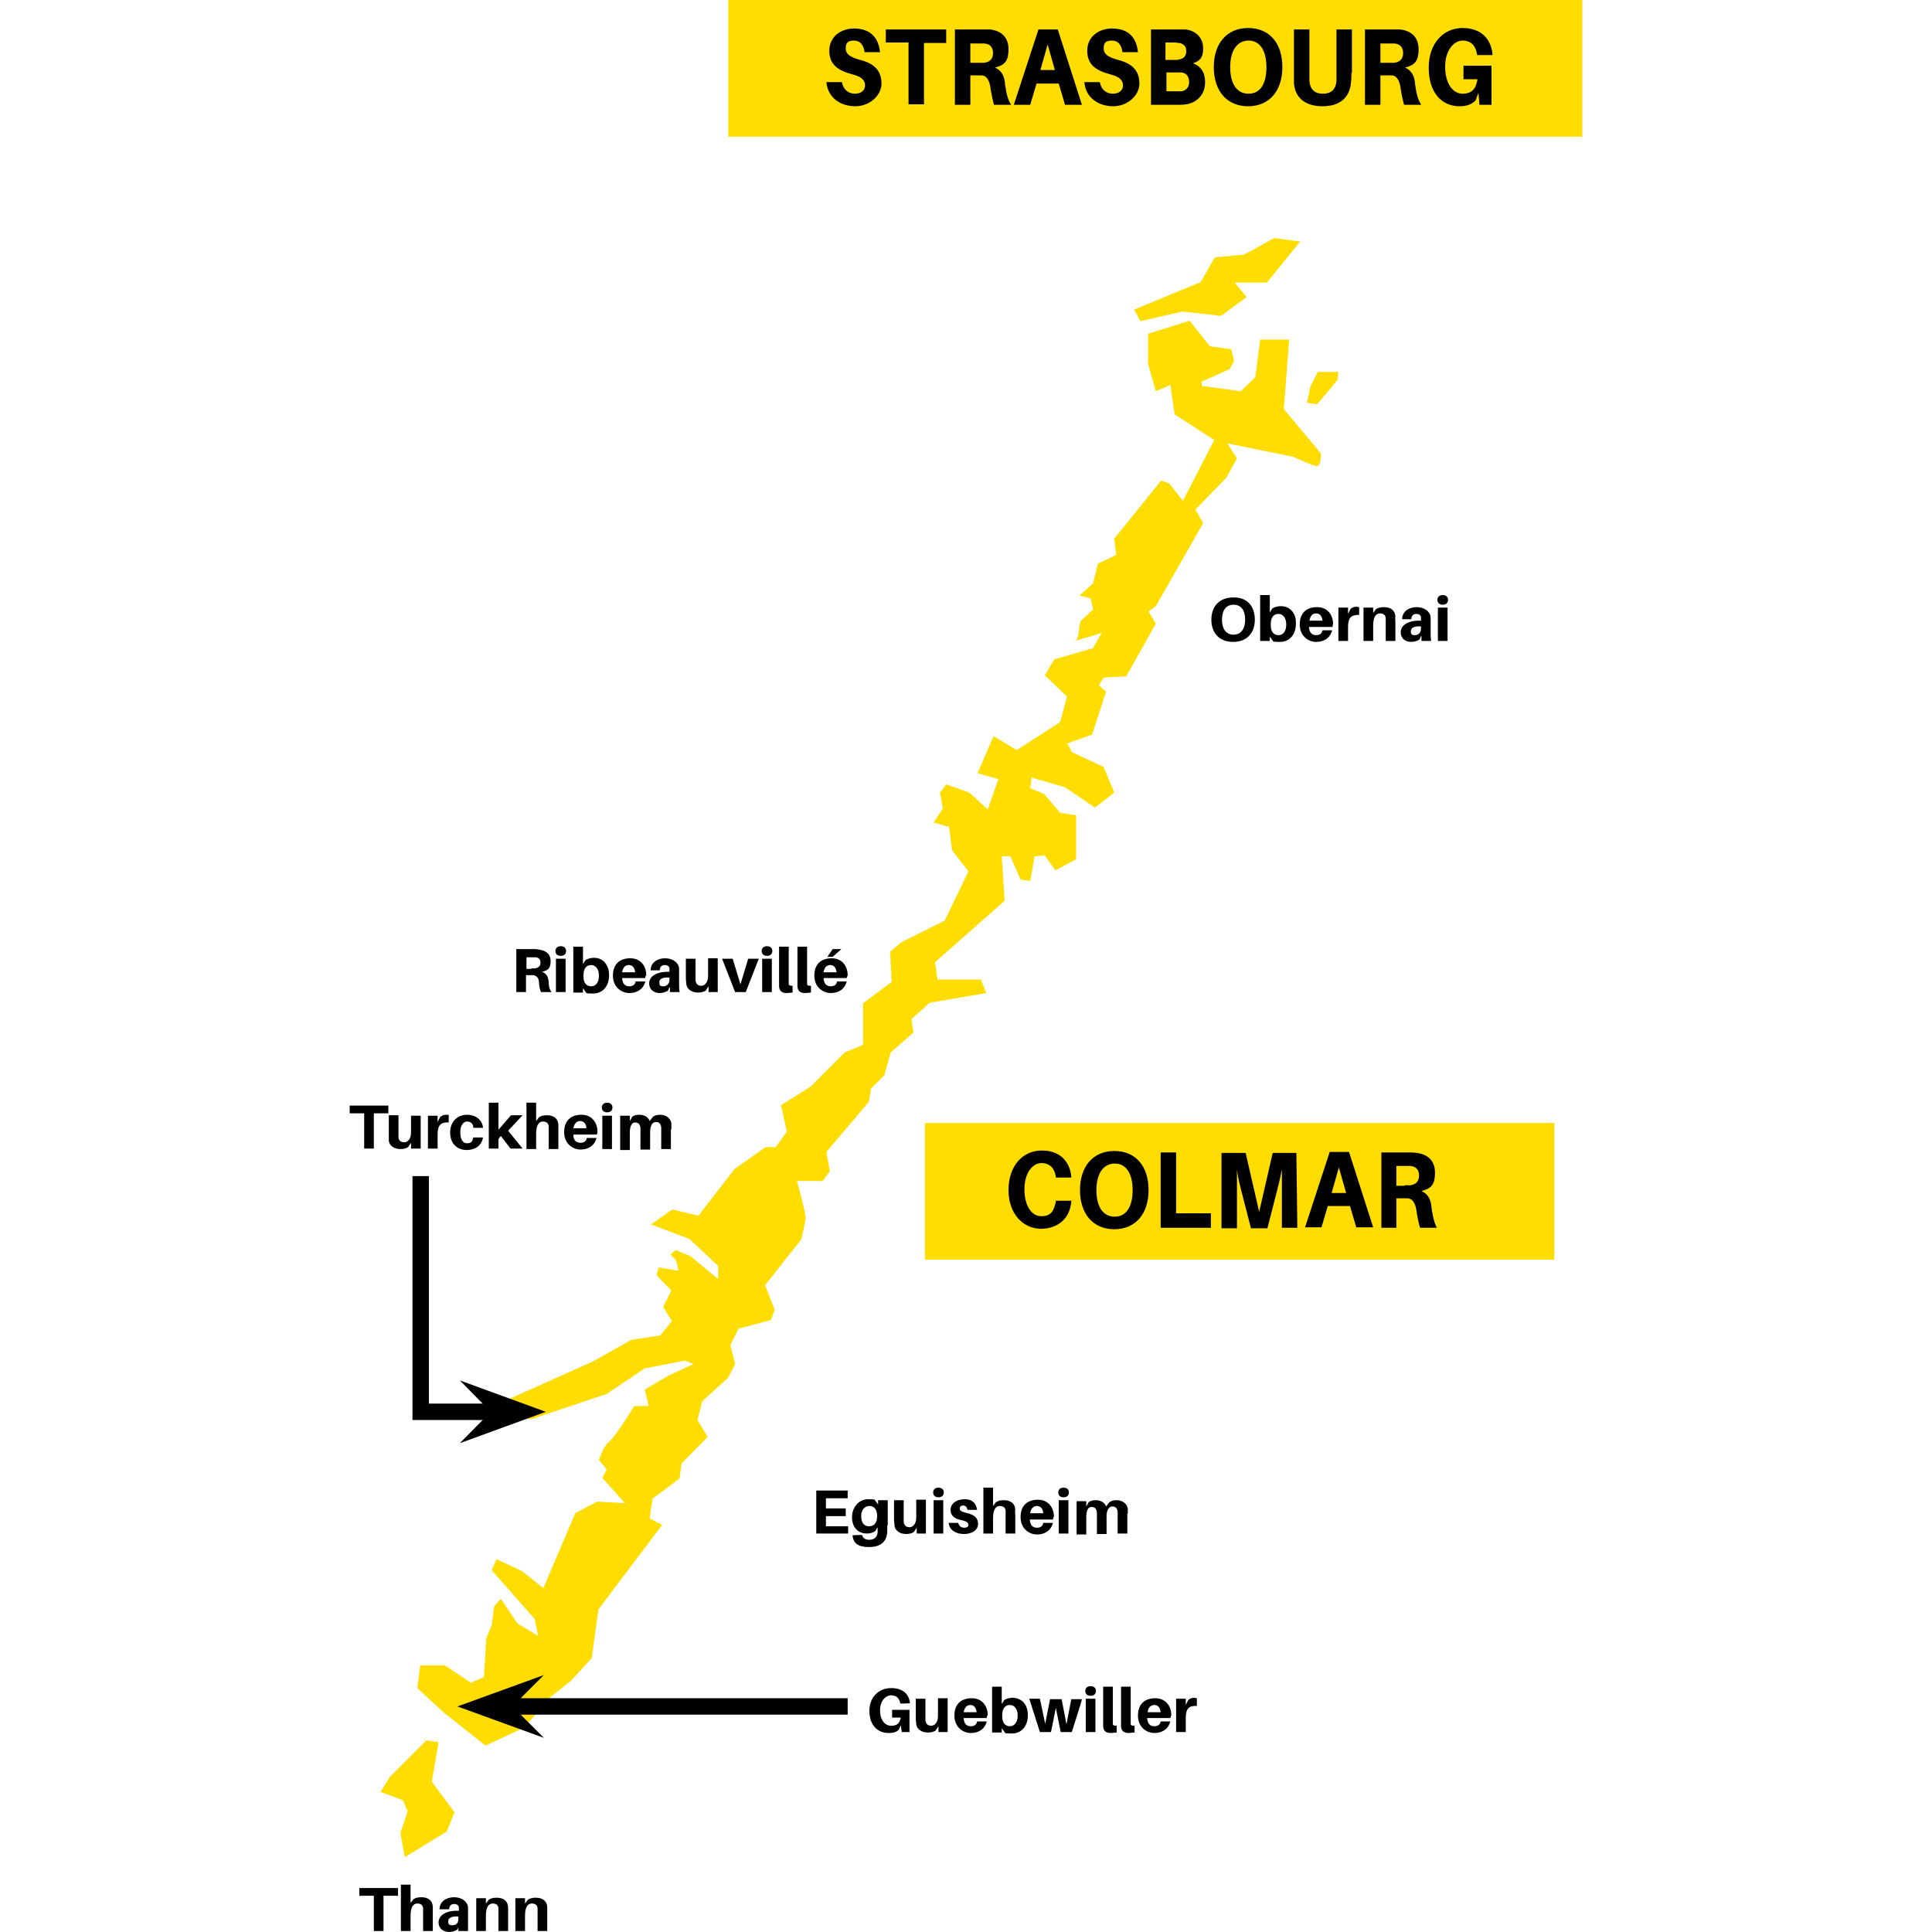 <?xml version="1.0" encoding="UTF-8"?>
<svg id="Calque_1" xmlns="http://www.w3.org/2000/svg" xmlns:xlink="http://www.w3.org/1999/xlink" version="1.1" viewBox="0 0 400 400">
  <!-- Generator: Adobe Illustrator 29.2.1, SVG Export Plug-In . SVG Version: 2.1.0 Build 116)  -->
  <defs>
    <style>
      .st0 {
        fill: #fd0;
      }
    </style>
  </defs>
  <rect class="st0" x="150.8" width="176.8" height="28.3"/>
  <path d="M182.2,10.8h-3.2c-.2-1.5-.9-2.4-2.2-2.4s-1.7.5-1.7,1.6.7,1.8,3,2.4c3.1.8,4.4,2.4,4.4,4.9s-2.5,4.7-5.4,4.7-5.7-1.6-6-5h3.2c.3,1.6,1.4,2.4,2.7,2.4s2.1-.7,2.1-1.7-.6-1.8-2.6-2.3c-3-.8-4.8-2-4.8-4.9s2.4-4.6,5.1-4.6c3.5,0,5.1,2,5.4,4.9Z"/>
  <path d="M191.3,8.8v12.8h-3.2v-12.8h-4.7v-2.7h12.5v2.8c0,0-4.6,0-4.6,0Z"/>
  <path d="M209.3,21.7h-3.5c-.3-1.1-.5-2-.7-3.3-.2-1.7-.8-2.7-1.8-2.8h-2.4v6.1h-3.2V6.1h5.3c.8,0,1.4,0,2.1,0,2,.3,3.7,1.4,3.7,4.1s-1,3.3-2.8,3.8c1.4.6,2,1.8,2.1,3.6.3,2,.6,3.1,1.2,4h0ZM202.6,13h1.1c1-.1,1.9-.6,1.9-2s-.8-1.9-1.8-2h-2.9v4h1.7Z"/>
  <path d="M214.6,17.3l-1.3,4.4h-3.4l5.1-15.6h4l5,15.6h-3.5l-1.3-4.4h-4.6ZM215.4,14.5h3l-1.5-5.3-1.5,5.3Z"/>
  <path d="M235.6,10.8h-3.2c-.2-1.5-.9-2.4-2.2-2.4s-1.7.5-1.7,1.6.7,1.8,3,2.4c3.1.8,4.4,2.4,4.4,4.9s-2.5,4.7-5.4,4.7-5.7-1.6-6-5h3.2c.3,1.6,1.4,2.4,2.7,2.4s2.1-.7,2.1-1.7-.6-1.8-2.6-2.3c-3-.8-4.8-2-4.8-4.9s2.4-4.6,5.1-4.6c3.6,0,5.1,2,5.4,4.9Z"/>
  <path d="M249.5,17c0,2.9-2,4.3-3.9,4.6-.7.1-1.2.1-2,.1h-5.3V6.1h5.4c.7,0,1.1,0,1.8,0,2.3.3,3.6,1.9,3.6,3.9s-.7,2.6-2.1,3.1c1.6.6,2.5,1.9,2.5,3.8h0ZM241.4,12.4h1.9c.3,0,.6,0,.9-.1.9-.2,1.4-.7,1.4-1.7s-.5-1.5-1.4-1.7c-.3,0-.6-.1-1-.1h-1.9v3.6h.1ZM246.2,17c0-1.3-.7-1.9-1.6-2h-3.1v3.9h3.1c.8-.1,1.6-.7,1.6-1.9Z"/>
  <path d="M265.5,13.9c0,4.9-2.7,8.1-7.1,8.1s-7.1-3.2-7.1-8.1,2.7-8.1,7.1-8.1c4.4,0,7.1,3.1,7.1,8.1ZM262.2,13.9c0-3.5-1.4-5.5-3.7-5.5s-3.8,2-3.8,5.5,1.4,5.5,3.8,5.5,3.7-2,3.7-5.5Z"/>
  <path d="M279.8,15.1c0,.7,0,1.2-.1,2-.2,2.6-1.8,4.9-5.9,4.9s-5.8-2.3-5.9-4.9V6.1h3.2v10.6c.1,1.7,1,2.7,2.8,2.7s2.7-1,2.8-2.7V6.1h3.2v9h-.1Z"/>
  <path d="M294.2,21.7h-3.5c-.3-1.1-.5-2-.7-3.3-.2-1.7-.8-2.7-1.8-2.8h-2.4v6.1h-3.2V6.1h5.3c.8,0,1.4,0,2.1,0,2,.3,3.7,1.4,3.7,4.1s-1,3.3-2.8,3.8c1.4.6,2,1.8,2.1,3.6.3,2,.6,3.1,1.2,4h0ZM287.5,13h1.1c1-.1,1.9-.6,1.9-2s-.8-1.9-1.8-2h-2.9v4s1.7,0,1.7,0Z"/>
  <path d="M308.8,13.6v8.1h-2.5l-.2-2.5-.6,1.6c-.8.8-1.8,1.2-3.3,1.2-3.8,0-6.4-2.9-6.4-8s3.1-8.2,7-8.2,5.9,2.3,6.2,5.4v.2h-3.2v-.2c-.3-1.8-1.3-2.8-3-2.8s-3.6,1.9-3.6,5.4,1.6,5.6,3.6,5.6,2.8-1.1,3.1-3h-2.9v-2.8h5.8Z"/>
  <rect class="st0" x="191.5" y="232.5" width="130.3" height="28.3"/>
  <path d="M221.8,243.6v.2h-3.2v-.2c-.3-1.8-1.3-2.8-3-2.8s-3.5,1.9-3.5,5.4,1.5,5.6,3.5,5.6,2.6-1.1,3-3v-.2h3.2v.2c-.3,3.5-2.8,5.6-6.3,5.6s-6.7-2.9-6.7-8,3-8.2,6.9-8.2,5.8,2.4,6.1,5.4h0Z"/>
  <path d="M237.8,246.4c0,4.9-2.7,8.1-7.1,8.1s-7.1-3.2-7.1-8.1,2.7-8.1,7.1-8.1c4.4,0,7.1,3.1,7.1,8.1ZM234.5,246.4c0-3.5-1.4-5.5-3.7-5.5s-3.8,2-3.8,5.5,1.4,5.5,3.8,5.5,3.7-2.1,3.7-5.5Z"/>
  <path d="M250.7,254.2h-10.4v-15.6h3.2v12.6h7.2v3h0Z"/>
  <path d="M268.6,254.2h-3.2v-12.1c-.3,1.6-.8,3.7-1.2,5.2l-1.8,7h-3.4l-1.8-7c-.4-1.5-.9-3.5-1.1-5.1v12.1h-3.2v-15.6h5l2.8,12.2,2.8-12.2h4.9l.2,15.5h0Z"/>
  <path d="M274.9,249.7l-1.3,4.4h-3.4l5.1-15.6h4l5,15.6h-3.5l-1.3-4.4h-4.6ZM275.7,247h3l-1.5-5.3-1.5,5.3Z"/>
  <path d="M297.5,254.2h-3.5c-.3-1.1-.5-2-.7-3.3-.2-1.7-.8-2.7-1.8-2.8h-2.4v6.1h-3.1v-15.6h5.3c.8,0,1.4,0,2.1.1,2,.3,3.7,1.4,3.7,4.1s-1,3.3-2.8,3.8c1.4.6,2,1.8,2.1,3.6.3,2,.6,3.1,1.1,4h0ZM290.8,245.4h1.1c1-.1,1.9-.6,1.9-2s-.8-1.9-1.8-2h-2.9v4.1h1.7Z"/>
  <path class="st0" d="M88.2,360.4l-7.5,7.5-1.9,3.1,4.6,1.7,1,2.3-1.5,4.5.9,5,8.7-5.3,1.6-4-4.7-6.3,1.4-8.2-3.3-.5.7.2h0ZM272.9,76.9l-1.6,3.1-.7,3.4,2.1.3,4.2-5,.2-1.7h-4.2ZM237.6,75l1.7,6,3-1.3.9,6.1,8.2,5.3-6.5,12.6-2.8-3.6-1.7-.6-9.7,12,.4,3.4-3.8,1.8-1,4.1-2.8,2.5,2.3.6.5,2.3-2.6,2.4s-.2.7-.4,2.6c-.3,1.9-1.2,1.6-1.2,1.6l3.9-1.1,2.1-.7-1.8,3.2-8,2.3-2,3.3,4.6,4.4-1.4,5.3-9,5.8-4.8-2.9-3.3,7.7,4.3,1.2-2.2,6.3-3.8-3.5-4.8-1.7-1.3,1.7.6,3.3-1.9,2.9,3.2.9.6,4.8,3.4,4.4-4.9,10.2-9,4.5-2.3,1.9.3,6.3-5.9,4.4v8.6l-3.8,1.6-7.1,7.1-6.1,3.8,1.2,5.5-2.3,3.2h-2.1l-6.4,4.5-7.5,9.7-5.4-1.3-4.4,3.1,7.9,3,6,5.6v2.7c-.1,0-5.7-4.7-5.7-4.7l-3.1-1.3-1.1.9,1.2,1.3.5,2.1-4.1-.7-.5,1.6,3.1,3.2-1.7,3.4,1.8,2.9-2.4,3-6,.9-8,4.5-21,9.4,1.3,2.3,7.1.2,15.5-5.2,7.9-5.3,8.3-1.6,1.8.7-5.2,2.4-4.9,2.9.8,3.4h-3c0,.1-4,6.5-5.2,7.4s-2.1,3.8-2.1,3.8l1.6,1.9-.9,1.8,4.7,5.2-5.8-.3-4.5,2.4-6.6,15.5-4.4-3.5-5.3-2.5-1,2.3,8.9,10.1.7,3.5-4.3-2.6-3.4-5.1-1.4,1.6-.5,3.9-1.1,2.6-.5,8.1-2.7,1.2-5.4-3.6h-5.1c0,.1-.6,4.7-.6,4.7l5.4,5,8.7,6.9,8-3.7,5.4-6.3,4.3-3.4,4.3-4.7,1.4-10.1,13.2-17.5-2.6-1.3.6-4.1,5.6-4.2.4-3.1,5.4-5.5-2.1-3.5,1-3.9,5.3-4.8,1.5-2.9-1-3.9,1.7-3.4,6.7-1.8.8-2.1-2-5.1,7.5-9.5s.8-3.4.9-4.3c.1-.9-1.8-7.8-1.8-7.8h5.3c0,.1,1.5-2,1.5-2l-.7-4,8.8-10.4.4-2.7,2.8-2.8,1.3-4.7,4.7-4.1-.4-2.8,3.8-3.4,11.7-2-1.1-2.8h-9c0-.1-.5-3.6-.5-3.6l14.4-12.7-.6-9.2h1.8c0,.1,2.1,4.8,2.1,4.8l2,.3.9-5.1,2.1-.2,2.2,3.1,4.3-2.3v-9.1c.1,0-3.3-.5-3.3-.5l-3.3-3.9-2.9-1.2.3-2.2,6.9,2,6.2,4.2,4-3.1-2.2-5.3-6.6-3.1-.9-1.8,5.1-1.8,2.9-8.9-1.5-1.3,1-1.6,4.7-.3,6.1-10.9-1.5-2.5,1.5-1.1,9.8-17.2-1.6-2.8,6.4-6.6,2.2-4-2-3.1,13.7,2.8s3.9,1.8,4.8,1.9.9-2.6.9-2.6l-7.7-9.2,1.1-14.4h-6c0,0-1,7.8-1,7.8l-3,2.9-8.1-1.1v-.9c.1,0,5.8-2.6,5.8-2.6l.9-1.7-.6-2.4-4.4-.6-4.2-5.3-8.6,2.7v5.7c-.1,0,0,.2,0,.2ZM234.8,64.1l13.8-5.7,2.9-5.1,6.1-.6,6.2-3.4,5.4.7-6.9,8.5h-6.7c0,0,2.5,3,2.5,3l-5.3,3.9-8-.9-8.7,2-1.3-2.4h0Z"/>
  <path d="M188.3,354v4.6h-1.6l-.2-1.4-.4.9c-.5.5-1.1.7-2.1.7-2.4,0-4-1.7-4-4.6s2-4.7,4.5-4.7,3.7,1.3,3.9,3.1h0c0,.1-2,.1-2,.1h0c-.2-1.1-.8-1.7-1.9-1.7s-2.3,1.1-2.3,3.1,1,3.2,2.3,3.2,1.8-.6,2-1.7h-1.8v-1.6h3.6Z"/>
  <path d="M196.3,358.6h-2v-1.2l-.6.9c-.5.3-1,.4-1.6.4-1.4,0-2.3-.8-2.4-1.7,0-.4-.1-.7-.1-1.3v-4h2v4.5c.1.7.5,1.1,1.2,1.1s1.4-.7,1.4-2v-3.7h2v7h.1Z"/>
  <path d="M204.3,355.7h-4.8c.1,1.3.7,1.7,1.5,1.7s1.2-.4,1.3-1h2c-.4,1.6-1.7,2.4-3.3,2.4s-3.4-1.2-3.4-3.6,1.4-3.6,3.6-3.6,3.3,1.7,3.3,3.5c-.2.2-.2.4-.2.6h0ZM199.5,354.5h2.7c-.1-1-.6-1.5-1.3-1.5s-1.2.5-1.4,1.5Z"/>
  <path d="M212.8,355.1c0,2.5-1.5,3.8-3.3,3.8s-1.3-.1-1.6-.4l-.5-.7v.9h-2v-9.5h2v3.6l.5-.8c.4-.3,1.1-.5,1.8-.5,2,.1,3.1,1.5,3.1,3.6h0ZM210.7,355.2c0-1.4-.7-2.2-1.6-2.2s-1.6.6-1.6,2.1v.3c0,1.5.8,2,1.6,2s1.6-.7,1.6-2.2h0Z"/>
  <path d="M221.9,358.6h-2.3l-1-5-1,5h-2.3l-2.2-6.9h2.2l1.1,5.2,1-5.1h2.4l1,5.2,1-5.2h2.2c.1,0-2.1,6.8-2.1,6.8Z"/>
  <path d="M226.9,350.1c0,.6-.4,1-1.1,1s-1.1-.4-1.1-1,.4-1,1.1-1,1.1.4,1.1,1ZM224.8,358.6v-6.9h2v6.9h-2Z"/>
  <path d="M230.4,356.3v.6c0,.3.2.4.8.4v1.4c-.4,0-.8.1-1.2.1-1,0-1.5-.4-1.6-1.3v-8.3h2v7.1Z"/>
  <path d="M234.1,356.3v.6c0,.3.2.4.8.4v1.4c-.4,0-.8.1-1.2.1-1,0-1.5-.4-1.6-1.3v-8.3h2v7.1h0Z"/>
  <path d="M242.3,355.7h-4.8c.1,1.3.7,1.7,1.5,1.7s1.2-.4,1.3-1h2c-.4,1.6-1.7,2.4-3.3,2.4s-3.4-1.2-3.4-3.6,1.4-3.6,3.6-3.6,3.3,1.7,3.3,3.5c-.1.2-.1.4-.2.6h0ZM237.6,354.5h2.7c-.1-1-.6-1.5-1.3-1.5s-1.3.5-1.4,1.5Z"/>
  <path d="M247.8,351.6v1.6c-1.6-.1-2.3.5-2.3,2.5v2.9h-2v-6.9h2v1.3l.5-1c.4-.4.9-.5,1.3-.5.2.1.3.1.5.1h0Z"/>
  <path d="M259.8,128.3c0,2.8-1.7,4.6-4.5,4.6s-4.5-1.8-4.5-4.6,1.7-4.6,4.5-4.6c2.8-.1,4.5,1.7,4.5,4.6ZM257.8,128.3c0-2-.9-3.1-2.4-3.1s-2.4,1.1-2.4,3.1.9,3.1,2.4,3.1,2.4-1.2,2.4-3.1Z"/>
  <path d="M268.3,129.1c0,2.5-1.5,3.8-3.3,3.8s-1.3-.1-1.6-.4l-.5-.7v.9h-2v-9.5h2v3.6l.5-.8c.4-.3,1.1-.5,1.8-.5,2,0,3.2,1.6,3.1,3.6h0ZM266.3,129.3c0-1.4-.7-2.2-1.6-2.2s-1.6.6-1.6,2.1v.3c0,1.5.8,2,1.6,2,.9,0,1.6-.7,1.6-2.2Z"/>
  <path d="M275.9,129.8h-4.9c.1,1.3.7,1.7,1.5,1.7s1.2-.4,1.3-1h2c-.4,1.6-1.7,2.4-3.3,2.4s-3.4-1.2-3.4-3.6,1.4-3.6,3.6-3.6,3.3,1.7,3.3,3.5c-.1.1-.1.4-.1.6h0ZM271.1,128.5h2.7c-.1-1-.6-1.5-1.3-1.5-.8,0-1.2.5-1.4,1.5Z"/>
  <path d="M281.4,125.7v1.6c-1.6,0-2.3.5-2.3,2.5v2.9h-2v-6.9h2v1.3l.5-1c.4-.4.9-.5,1.3-.5.2.1.3.1.5.1h0Z"/>
  <path d="M288.9,128.8v3.9h-2v-4.6c0-.7-.4-1.1-1.2-1.1s-1.4.7-1.4,2.5v3.2h-2v-6.9h2v1.1l.6-.8c.5-.3,1-.4,1.6-.4,1.5,0,2.3.7,2.4,1.9-.1.4,0,.7,0,1.2h0Z"/>
  <path d="M294.2,131.7l-.3.7c-.5.3-1.1.5-1.7.5-1.2,0-2.2-.7-2.2-2s1.3-2.4,3.8-2.4h.4v-.7c0-.4-.4-.7-1-.7s-1,.4-1,1.1h-1.9c0-1.6,1.4-2.5,3-2.5s2.8.9,2.9,2.1v3.2c0,.5,0,1,.1,1.7h-2v-1h0ZM294.2,130.2v-.5c-1.3-.1-2.1.2-2.1,1s.4.8.9.8,1.2-.4,1.2-1.3h0Z"/>
  <path d="M299.8,124.2c0,.6-.4,1-1.1,1s-1.1-.4-1.1-1,.4-1,1.1-1,1.1.4,1.1,1ZM297.7,132.7v-6.9h2v6.9h-2Z"/>
  <path d="M114.2,205.4h-2.2c-.2-.6-.4-1.1-.4-1.9,0-1-.5-1.5-1.2-1.6h-1.5v3.5h-2v-8.9h3.4c.5,0,.9,0,1.3.1,1.3.2,2.4.8,2.4,2.4s-.6,1.9-1.8,2.2c.9.3,1.3,1,1.4,2.1,0,1,.2,1.6.6,2.1h0ZM110,200.5h.7c.7-.1,1.2-.4,1.2-1.2s-.5-1.1-1.1-1.1h-1.8v2.4h1Z"/>
  <path d="M117.2,196.9c0,.6-.4,1-1.1,1s-1.1-.4-1.1-1,.4-1,1.1-1,1.1.4,1.1,1ZM115.1,205.4v-6.9h2v6.9h-2Z"/>
  <path d="M126.1,201.9c0,2.5-1.5,3.8-3.3,3.8s-1.3-.1-1.6-.4l-.5-.7v.9h-2v-9.5h2v3.6l.5-.8c.4-.3,1.1-.5,1.8-.5,1.9,0,3.1,1.5,3.1,3.6h0ZM124,202c0-1.4-.7-2.2-1.6-2.2s-1.6.6-1.6,2.1v.3c0,1.5.8,2,1.6,2,.9,0,1.6-.7,1.6-2.2Z"/>
  <path d="M133.6,202.5h-4.8c.1,1.3.7,1.7,1.5,1.7s1.2-.4,1.3-1h2c-.4,1.6-1.7,2.4-3.3,2.4s-3.4-1.2-3.4-3.6,1.4-3.6,3.6-3.6,3.3,1.7,3.3,3.5c-.2.2-.2.4-.2.6h0ZM128.8,201.3h2.7c-.1-1-.6-1.5-1.3-1.5s-1.2.4-1.4,1.5Z"/>
  <path d="M138.6,204.4l-.3.7c-.5.3-1.1.5-1.7.5-1.2,0-2.2-.7-2.2-2s1.3-2.4,3.8-2.4h.4v-.7c0-.4-.4-.7-1-.7s-1,.4-1,1.1h-1.9c0-1.6,1.4-2.5,3-2.5s2.8.9,2.9,2.1v3.2c0,.5,0,1,.1,1.7h-2v-1h-.1ZM138.6,202.9v-.5c-1.3-.1-2.1.2-2.1,1s.4.8.9.8,1.2-.4,1.2-1.3h0Z"/>
  <path d="M148.7,205.4h-2v-1.2l-.6.9c-.5.3-1,.4-1.6.4-1.4,0-2.3-.8-2.4-1.7,0-.4-.1-.7-.1-1.3v-4h2v4.5c.1.7.5,1.1,1.2,1.1s1.4-.7,1.4-2v-3.7h2v7h.1Z"/>
  <path d="M154.4,205.4h-2.2l-2.7-6.9h2.2l1.6,5.3,1.6-5.3h2.2l-2.7,6.9Z"/>
  <path d="M159.9,196.9c0,.6-.4,1-1.1,1s-1.1-.4-1.1-1,.4-1,1.1-1,1.1.4,1.1,1ZM157.8,205.4v-6.9h2v6.9h-2Z"/>
  <path d="M163.3,203.1v.6c0,.3.2.4.8.4v1.4c-.4,0-.8.1-1.2.1-1,0-1.5-.4-1.6-1.3v-8.3h2v7.1Z"/>
  <path d="M167.1,203.1v.6c0,.3.2.4.8.4v1.4c-.4,0-.8.1-1.2.1-1,0-1.5-.4-1.6-1.3v-8.3h2v7.1h0Z"/>
  <path d="M175.3,202.5h-4.8c.1,1.3.7,1.7,1.5,1.7s1.2-.4,1.3-1h2c-.4,1.6-1.7,2.4-3.3,2.4s-3.4-1.2-3.4-3.6,1.4-3.6,3.6-3.6,3.3,1.7,3.3,3.5c-.1.2-.1.4-.2.6h0ZM170.5,201.3h2.7c-.1-1-.6-1.5-1.3-1.5s-1.2.4-1.4,1.5ZM171.3,198.1l1.1-1.6h1.8l-1.8,1.6h-1.1Z"/>
  <path d="M175.6,317.5h-6.6v-8.9h6.5v1.6h-4.5v2.1h4.1v1.6h-4.1v2.1h4.6v1.5h0Z"/>
  <path d="M183.7,315.8v1.3c-.1,2.2-1.5,3.2-3.8,3.2s-3.2-.8-3.4-2.4h0c0-.1,2-.1,2-.1h0c.1.6.6,1,1.5,1s1.6-.5,1.7-1.5v-1.1l-.5.8c-.4.3-1,.5-1.7.5-1.9,0-3.1-1.3-3.1-3.4s1.5-3.7,3.3-3.7,1.3.1,1.6.4l.5.7v-.9h2v5.2h-.1ZM181.6,313.9h0c0-1.6-.8-2.1-1.6-2.1s-1.7.6-1.7,2.1.7,2.1,1.6,2.1,1.7-.5,1.7-2.1h0Z"/>
  <path d="M191.8,317.5h-2v-1.2l-.6.9c-.5.3-1,.4-1.6.4-1.4,0-2.3-.8-2.4-1.7,0-.4-.1-.7-.1-1.3v-4h2v4.5c.1.7.5,1.1,1.2,1.1s1.4-.7,1.4-2v-3.7h2v7h.1Z"/>
  <path d="M195.4,309c0,.6-.4,1-1.1,1s-1.1-.4-1.1-1,.4-1,1.1-1,1.1.4,1.1,1ZM193.3,317.5v-6.9h2v6.9h-2Z"/>
  <path d="M202.3,312.6h-2c-.1-.6-.4-.9-.9-.9s-.7.3-.7.6c0,.5.4.7,1.6,1,1.3.3,2.2.9,2.2,2.2s-1.3,2.1-2.9,2.1-3-.7-3.2-2.3h2c.1.6.6,1,1.2,1s.9-.2.9-.6-.4-.8-1.6-1c-1.3-.3-2.1-.9-2.1-2.1s1.1-2.2,2.9-2.2,2.4,1,2.6,2.2h0Z"/>
  <path d="M210.2,313.6v3.9h-2v-4.6c0-.7-.4-1.1-1.2-1.1s-1.4.7-1.4,2.5v3.2h-2v-9.5h2v3.8l.6-.8c.5-.3,1-.4,1.6-.4,1.5,0,2.3.7,2.4,1.9-.1.2,0,.6,0,1.1h0Z"/>
  <path d="M218,314.6h-4.8c.1,1.3.7,1.7,1.5,1.7s1.2-.4,1.3-1h2c-.4,1.6-1.7,2.4-3.3,2.4s-3.4-1.2-3.4-3.6,1.4-3.6,3.6-3.6,3.3,1.7,3.3,3.5c-.1.1-.1.3-.2.6h0ZM213.3,313.3h2.7c-.1-1-.6-1.5-1.3-1.5s-1.3.5-1.4,1.5Z"/>
  <path d="M221.3,309c0,.6-.4,1-1.1,1s-1.1-.4-1.1-1,.4-1,1.1-1,1.1.4,1.1,1ZM219.2,317.5v-6.9h2v6.9h-2Z"/>
  <path d="M233.4,313.4v4.1h-2v-4.5c-.1-.7-.4-1.1-1.1-1.1s-1.2.7-1.2,2.1v3.6h-2v-4.5c-.1-.7-.4-1.1-1.1-1.1s-1.1.7-1.1,2.1v3.6h-2v-6.9h2v1.1l.5-.9c.4-.3.9-.4,1.5-.4,1.1,0,1.9.6,2.1,1.3l.7-.9c.4-.3.9-.4,1.5-.4,1.3,0,2.1.8,2.3,1.7,0,0,0,.5,0,1.1h0Z"/>
  <path d="M79.4,392.5v7.3h-2v-7.3h-3v-1.6h8v1.6h-3Z"/>
  <path d="M89.6,395.9v3.9h-2v-4.6c0-.7-.4-1.1-1.2-1.1s-1.4.7-1.4,2.5v3.2h-2v-9.6h2v3.8l.6-.8c.5-.3,1-.4,1.6-.4,1.5,0,2.3.7,2.4,1.9v1.2h0Z"/>
  <path d="M95,398.8l-.3.7c-.5.3-1.1.5-1.7.5-1.2,0-2.2-.7-2.2-2s1.3-2.4,3.8-2.4h.4v-.7c0-.4-.4-.7-1-.7s-1,.4-1,1.1h-2c0-1.6,1.4-2.5,3-2.5s2.8.9,2.9,2.1v3.2c0,.5,0,1,0,1.7h-2v-1h0ZM94.9,397.3v-.5c-1.3-.1-2.1.2-2.1,1s.4.8.9.8c.7,0,1.2-.4,1.2-1.3h0Z"/>
  <path d="M105.2,395.9v3.9h-2v-4.6c0-.7-.4-1.1-1.2-1.1s-1.4.7-1.4,2.5v3.2h-2v-6.8h2v1.1l.6-.8c.5-.3,1-.4,1.6-.4,1.5,0,2.3.7,2.4,1.9,0,.2,0,.6,0,1.1h0Z"/>
  <path d="M113.3,395.9v3.9h-2v-4.6c0-.7-.4-1.1-1.2-1.1s-1.4.7-1.4,2.5v3.2h-2v-6.8h2v1.1l.6-.8c.5-.3,1-.4,1.6-.4,1.5,0,2.3.7,2.4,1.9v1.1h0Z"/>
  <path d="M77.4,230.5v7.3h-2v-7.3h-3v-1.6h8v1.6h-3Z"/>
  <path d="M87.1,237.8h-2v-1.2l-.6.9c-.5.3-1,.4-1.6.4-1.4,0-2.3-.8-2.4-1.7,0-.4,0-.7,0-1.3v-4h2v4.5c0,.7.5,1.1,1.2,1.1s1.4-.7,1.4-2v-3.5h2v6.8h0Z"/>
  <path d="M92.9,230.8v1.6c-1.6-.1-2.3.5-2.3,2.5v2.9h-2v-6.8h2v1.3l.5-1c.4-.4.9-.5,1.3-.5h.5Z"/>
  <path d="M100,233.5h-2c0-.9-.6-1.3-1.3-1.3s-1.4.7-1.4,2.2.5,2.3,1.4,2.3,1.1-.4,1.3-1.2h2c-.3,1.7-1.6,2.6-3.4,2.6s-3.4-1.2-3.4-3.6,1.6-3.7,3.5-3.7,3.2,1.2,3.3,2.7h0Z"/>
  <path d="M103.2,235.8v2h-2v-9.5h2v5.6l2.6-3h2.4l-3,3.2,3,3.7h-2.5l-2-2.6-.5.6Z"/>
  <path d="M115.6,234v3.9h-2v-4.6c0-.7-.4-1.1-1.2-1.1s-1.4.7-1.4,2.5v3.2h-2v-9.6h2v3.8l.6-.8c.5-.3,1-.4,1.6-.4,1.5,0,2.3.7,2.4,1.9v1.2h0Z"/>
  <path d="M123.5,234.9h-4.8c0,1.3.7,1.7,1.5,1.7s1.2-.4,1.3-1h2c-.4,1.6-1.7,2.4-3.3,2.4s-3.4-1.2-3.4-3.6,1.4-3.6,3.6-3.6,3.3,1.7,3.3,3.5c0,.2,0,.4-.2.6h0ZM118.7,233.6h2.7c0-1-.6-1.5-1.3-1.5s-1.2.5-1.4,1.5Z"/>
  <path d="M126.8,229.3c0,.6-.4,1-1.1,1s-1.1-.4-1.1-1,.4-1,1.1-1,1.1.4,1.1,1ZM124.7,237.8v-6.8h2v6.9h-2Z"/>
  <path d="M138.9,233.8v4.1h-2v-4.5c-.1-.7-.4-1.1-1.1-1.1s-1.2.7-1.2,2.1v3.6h-2v-4.5c-.1-.7-.4-1.1-1.1-1.1s-1.1.7-1.1,2.1v3.6h-2v-7.1h2v1.1l.5-.9c.4-.3.9-.4,1.5-.4,1.1,0,1.9.6,2.1,1.3l.7-.9c.4-.3.9-.4,1.5-.4,1.3,0,2.1.8,2.3,1.7,0,.3,0,.7,0,1.3h0Z"/>
  <polygon points="101.6 294 85.4 294 85.4 243.5 88.8 243.5 88.8 290.6 101.6 290.6 101.6 294"/>
  <polygon points="113 292.3 95.2 285.8 101.6 292.3 95.2 298.8 113 292.3"/>
  <rect x="106.1" y="351.6" width="69.4" height="3.4"/>
  <polygon points="94.7 353.3 112.6 359.8 106.1 353.3 112.6 346.8 94.7 353.3"/>
</svg>